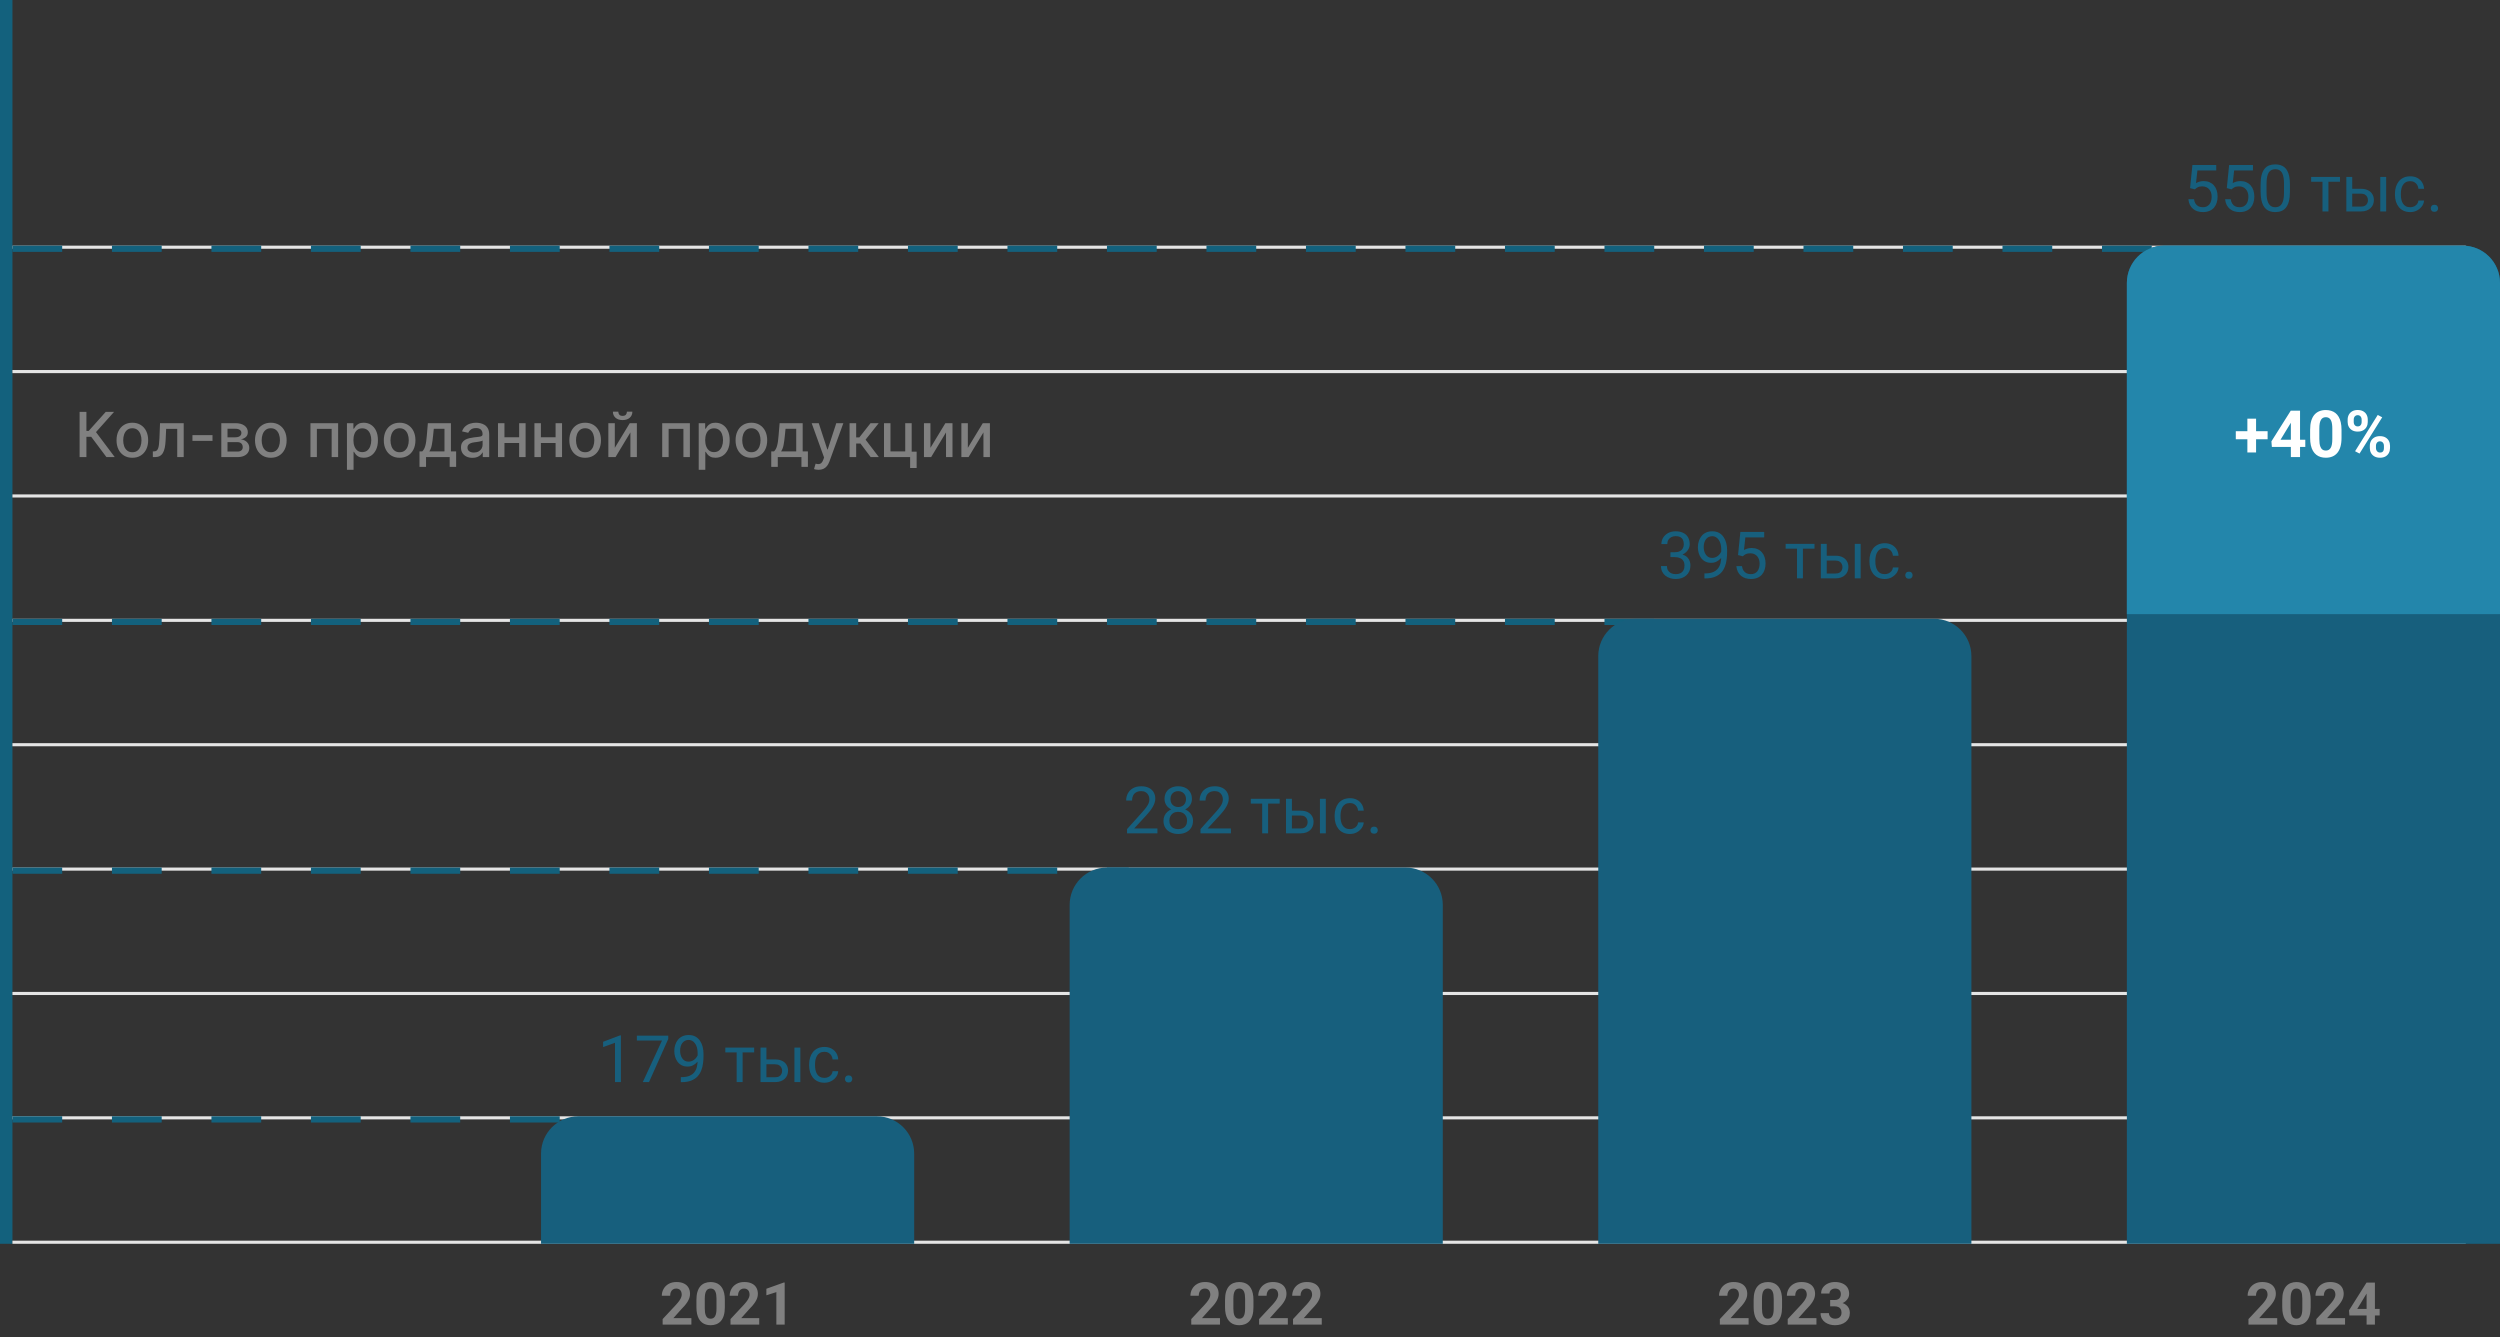 <?xml version="1.0" encoding="UTF-8"?> <svg xmlns="http://www.w3.org/2000/svg" width="804" height="430" viewBox="0 0 804 430" fill="none"><rect x="0" y="0" width="804" height="430" fill="#333333" stroke="none"/><path d="M2 400V0" stroke="#13617D" stroke-width="4"></path><path d="M4 399.5H793" stroke="#E5E5E5"></path><path d="M4 359.5H793" stroke="#E5E5E5"></path><path d="M4 319.5H793" stroke="#E5E5E5"></path><path d="M4 279.5H793" stroke="#E5E5E5"></path><path d="M4 239.5H793" stroke="#E5E5E5"></path><path d="M4 199.5H793" stroke="#E5E5E5"></path><path d="M4 159.5H793" stroke="#E5E5E5"></path><path d="M4 119.5H793" stroke="#E5E5E5"></path><path d="M4 79.5H793" stroke="#E5E5E5"></path><path d="M4 200H534" stroke="#13617D" stroke-width="2" stroke-dasharray="16 16"></path><path d="M4 80H703" stroke="#13617D" stroke-width="2" stroke-dasharray="16 16"></path><path d="M4 280H363" stroke="#13617D" stroke-width="2" stroke-dasharray="16 16"></path><path d="M4 360H194" stroke="#13617D" stroke-width="2" stroke-dasharray="16 16"></path><path d="M514 211C514 204.373 519.373 199 526 199H622C628.627 199 634 204.373 634 211V400H514V211Z" fill="#175F7D"></path><path d="M684 91C684 84.373 689.373 79 696 79H792C798.627 79 804 84.373 804 91V400H684V91Z" fill="#175F7D"></path><path d="M344 291C344 284.373 349.373 279 356 279H452C458.627 279 464 284.373 464 291V400H344V291Z" fill="#175F7D"></path><path d="M174 371C174 364.373 179.373 359 186 359H282C288.627 359 294 364.373 294 371V400H174V371Z" fill="#175F7D"></path><path d="M684 91C684 84.373 689.373 79 696 79H792C798.627 79 804 84.373 804 91V197.5H684V91Z" fill="#2386AB"></path><path d="M34.227 147L29.341 140.48H27.793V147H25.598V132.455H27.793V138.598H28.51L34.007 132.455H36.685L30.868 138.967L36.905 147H34.227ZM42.562 147.22C41.539 147.22 40.647 146.986 39.884 146.517C39.122 146.048 38.53 145.393 38.109 144.55C37.687 143.707 37.477 142.722 37.477 141.595C37.477 140.464 37.687 139.474 38.109 138.626C38.53 137.779 39.122 137.121 39.884 136.652C40.647 136.183 41.539 135.949 42.562 135.949C43.585 135.949 44.477 136.183 45.239 136.652C46.002 137.121 46.594 137.779 47.015 138.626C47.436 139.474 47.647 140.464 47.647 141.595C47.647 142.722 47.436 143.707 47.015 144.55C46.594 145.393 46.002 146.048 45.239 146.517C44.477 146.986 43.585 147.22 42.562 147.22ZM42.569 145.438C43.232 145.438 43.781 145.262 44.217 144.912C44.652 144.562 44.974 144.095 45.183 143.513C45.396 142.93 45.502 142.289 45.502 141.588C45.502 140.892 45.396 140.253 45.183 139.67C44.974 139.083 44.652 138.612 44.217 138.257C43.781 137.902 43.232 137.724 42.569 137.724C41.901 137.724 41.347 137.902 40.907 138.257C40.471 138.612 40.147 139.083 39.934 139.67C39.726 140.253 39.621 140.892 39.621 141.588C39.621 142.289 39.726 142.93 39.934 143.513C40.147 144.095 40.471 144.562 40.907 144.912C41.347 145.262 41.901 145.438 42.569 145.438ZM49.158 147L49.151 145.161H49.542C49.845 145.161 50.098 145.097 50.302 144.969C50.51 144.836 50.68 144.614 50.813 144.301C50.946 143.989 51.047 143.558 51.118 143.009C51.189 142.455 51.242 141.759 51.275 140.92L51.466 136.091H59.08V147H56.999V137.923H53.434L53.263 141.631C53.221 142.53 53.128 143.316 52.986 143.989C52.849 144.661 52.648 145.222 52.383 145.672C52.117 146.117 51.776 146.451 51.36 146.673C50.943 146.891 50.437 147 49.84 147H49.158ZM68.34 139.933V141.773H61.891V139.933H68.34ZM71.17 147V136.091H75.694C76.925 136.091 77.9 136.354 78.62 136.879C79.34 137.4 79.7 138.108 79.7 139.003C79.7 139.642 79.496 140.149 79.089 140.523C78.682 140.897 78.142 141.148 77.47 141.276C77.957 141.332 78.405 141.479 78.812 141.716C79.219 141.948 79.546 142.26 79.792 142.653C80.043 143.046 80.168 143.515 80.168 144.06C80.168 144.637 80.019 145.149 79.721 145.594C79.423 146.034 78.989 146.38 78.421 146.631C77.858 146.877 77.178 147 76.383 147H71.17ZM73.166 145.224H76.383C76.909 145.224 77.32 145.099 77.619 144.848C77.917 144.597 78.066 144.256 78.066 143.825C78.066 143.319 77.917 142.921 77.619 142.632C77.32 142.339 76.909 142.192 76.383 142.192H73.166V145.224ZM73.166 140.636H75.715C76.113 140.636 76.454 140.58 76.738 140.466C77.027 140.352 77.247 140.191 77.398 139.983C77.555 139.77 77.633 139.519 77.633 139.23C77.633 138.809 77.46 138.48 77.114 138.243C76.769 138.006 76.295 137.888 75.694 137.888H73.166V140.636ZM87.093 147.22C86.07 147.22 85.178 146.986 84.416 146.517C83.653 146.048 83.061 145.393 82.64 144.55C82.219 143.707 82.008 142.722 82.008 141.595C82.008 140.464 82.219 139.474 82.64 138.626C83.061 137.779 83.653 137.121 84.416 136.652C85.178 136.183 86.07 135.949 87.093 135.949C88.116 135.949 89.008 136.183 89.771 136.652C90.533 137.121 91.125 137.779 91.546 138.626C91.968 139.474 92.178 140.464 92.178 141.595C92.178 142.722 91.968 143.707 91.546 144.55C91.125 145.393 90.533 146.048 89.771 146.517C89.008 146.986 88.116 147.22 87.093 147.22ZM87.1 145.438C87.763 145.438 88.312 145.262 88.748 144.912C89.184 144.562 89.505 144.095 89.714 143.513C89.927 142.93 90.034 142.289 90.034 141.588C90.034 140.892 89.927 140.253 89.714 139.67C89.505 139.083 89.184 138.612 88.748 138.257C88.312 137.902 87.763 137.724 87.1 137.724C86.433 137.724 85.879 137.902 85.438 138.257C85.003 138.612 84.678 139.083 84.465 139.67C84.257 140.253 84.153 140.892 84.153 141.588C84.153 142.289 84.257 142.93 84.465 143.513C84.678 144.095 85.003 144.562 85.438 144.912C85.879 145.262 86.433 145.438 87.1 145.438ZM99.842 147V136.091H108.741V147H106.66V137.923H101.908V147H99.842ZM111.58 151.091V136.091H113.654V137.859H113.831C113.954 137.632 114.132 137.369 114.364 137.071C114.596 136.773 114.918 136.512 115.33 136.29C115.742 136.062 116.286 135.949 116.963 135.949C117.844 135.949 118.63 136.171 119.321 136.616C120.013 137.062 120.555 137.703 120.948 138.541C121.346 139.379 121.544 140.388 121.544 141.567C121.544 142.746 121.348 143.757 120.955 144.599C120.562 145.437 120.022 146.084 119.336 146.538C118.649 146.988 117.865 147.213 116.985 147.213C116.322 147.213 115.78 147.102 115.358 146.879C114.942 146.657 114.615 146.396 114.378 146.098C114.141 145.8 113.959 145.535 113.831 145.303H113.703V151.091H111.58ZM113.661 141.545C113.661 142.312 113.772 142.985 113.995 143.562C114.217 144.14 114.539 144.592 114.961 144.919C115.382 145.241 115.898 145.402 116.509 145.402C117.143 145.402 117.674 145.234 118.1 144.898C118.526 144.557 118.848 144.095 119.066 143.513C119.288 142.93 119.4 142.275 119.4 141.545C119.4 140.826 119.291 140.179 119.073 139.607C118.86 139.034 118.538 138.581 118.107 138.25C117.681 137.919 117.148 137.753 116.509 137.753C115.893 137.753 115.373 137.911 114.946 138.229C114.525 138.546 114.205 138.989 113.988 139.557C113.77 140.125 113.661 140.788 113.661 141.545ZM128.519 147.22C127.496 147.22 126.604 146.986 125.841 146.517C125.079 146.048 124.487 145.393 124.066 144.55C123.644 143.707 123.434 142.722 123.434 141.595C123.434 140.464 123.644 139.474 124.066 138.626C124.487 137.779 125.079 137.121 125.841 136.652C126.604 136.183 127.496 135.949 128.519 135.949C129.542 135.949 130.434 136.183 131.196 136.652C131.959 137.121 132.551 137.779 132.972 138.626C133.393 139.474 133.604 140.464 133.604 141.595C133.604 142.722 133.393 143.707 132.972 144.55C132.551 145.393 131.959 146.048 131.196 146.517C130.434 146.986 129.542 147.22 128.519 147.22ZM128.526 145.438C129.189 145.438 129.738 145.262 130.174 144.912C130.609 144.562 130.931 144.095 131.14 143.513C131.353 142.93 131.459 142.289 131.459 141.588C131.459 140.892 131.353 140.253 131.14 139.67C130.931 139.083 130.609 138.612 130.174 138.257C129.738 137.902 129.189 137.724 128.526 137.724C127.858 137.724 127.304 137.902 126.864 138.257C126.428 138.612 126.104 139.083 125.891 139.67C125.683 140.253 125.578 140.892 125.578 141.588C125.578 142.289 125.683 142.93 125.891 143.513C126.104 144.095 126.428 144.562 126.864 144.912C127.304 145.262 127.858 145.438 128.526 145.438ZM134.909 150.146V145.161H135.797C136.024 144.952 136.216 144.704 136.372 144.415C136.533 144.126 136.668 143.783 136.777 143.385C136.891 142.987 136.985 142.523 137.061 141.993C137.137 141.458 137.203 140.847 137.26 140.161L137.601 136.091H145.016V145.161H146.692V150.146H144.618V147H137.011V150.146H134.909ZM138.07 145.161H142.942V137.909H139.504L139.277 140.161C139.168 141.306 139.031 142.301 138.865 143.143C138.699 143.982 138.434 144.654 138.07 145.161ZM151.942 147.241C151.251 147.241 150.626 147.114 150.067 146.858C149.508 146.598 149.066 146.221 148.739 145.729C148.417 145.236 148.256 144.633 148.256 143.918C148.256 143.302 148.374 142.795 148.611 142.398C148.848 142 149.167 141.685 149.57 141.453C149.972 141.221 150.422 141.046 150.919 140.928C151.417 140.809 151.923 140.719 152.439 140.658C153.093 140.582 153.623 140.52 154.03 140.473C154.437 140.421 154.733 140.338 154.918 140.224C155.103 140.111 155.195 139.926 155.195 139.67V139.621C155.195 139 155.02 138.52 154.669 138.179C154.324 137.838 153.808 137.668 153.121 137.668C152.406 137.668 151.843 137.826 151.431 138.143C151.024 138.456 150.742 138.804 150.586 139.188L148.59 138.733C148.827 138.07 149.172 137.535 149.627 137.128C150.086 136.716 150.614 136.418 151.211 136.233C151.807 136.044 152.435 135.949 153.093 135.949C153.528 135.949 153.99 136.001 154.478 136.105C154.97 136.205 155.429 136.389 155.855 136.659C156.286 136.929 156.639 137.315 156.914 137.817C157.188 138.314 157.326 138.96 157.326 139.756V147H155.252V145.509H155.167C155.029 145.783 154.823 146.053 154.549 146.318C154.274 146.583 153.921 146.804 153.49 146.979C153.06 147.154 152.543 147.241 151.942 147.241ZM152.404 145.537C152.991 145.537 153.493 145.421 153.909 145.189C154.331 144.957 154.65 144.654 154.868 144.28C155.091 143.901 155.202 143.496 155.202 143.065V141.659C155.126 141.735 154.98 141.806 154.762 141.872C154.549 141.934 154.305 141.988 154.03 142.036C153.756 142.078 153.488 142.118 153.228 142.156C152.967 142.189 152.749 142.218 152.574 142.241C152.162 142.294 151.786 142.381 151.445 142.504C151.109 142.627 150.839 142.805 150.635 143.037C150.436 143.264 150.337 143.567 150.337 143.946C150.337 144.472 150.531 144.869 150.919 145.139C151.308 145.404 151.802 145.537 152.404 145.537ZM167.548 140.629V142.469H161.638V140.629H167.548ZM162.235 136.091V147H160.154V136.091H162.235ZM169.032 136.091V147H166.958V136.091H169.032ZM179.266 140.629V142.469H173.357V140.629H179.266ZM173.954 136.091V147H171.873V136.091H173.954ZM180.751 136.091V147H178.677V136.091H180.751ZM188.187 147.22C187.164 147.22 186.272 146.986 185.509 146.517C184.747 146.048 184.155 145.393 183.734 144.55C183.312 143.707 183.102 142.722 183.102 141.595C183.102 140.464 183.312 139.474 183.734 138.626C184.155 137.779 184.747 137.121 185.509 136.652C186.272 136.183 187.164 135.949 188.187 135.949C189.21 135.949 190.102 136.183 190.864 136.652C191.627 137.121 192.219 137.779 192.64 138.626C193.061 139.474 193.272 140.464 193.272 141.595C193.272 142.722 193.061 143.707 192.64 144.55C192.219 145.393 191.627 146.048 190.864 146.517C190.102 146.986 189.21 147.22 188.187 147.22ZM188.194 145.438C188.857 145.438 189.406 145.262 189.842 144.912C190.277 144.562 190.599 144.095 190.808 143.513C191.021 142.93 191.127 142.289 191.127 141.588C191.127 140.892 191.021 140.253 190.808 139.67C190.599 139.083 190.277 138.612 189.842 138.257C189.406 137.902 188.857 137.724 188.194 137.724C187.526 137.724 186.972 137.902 186.532 138.257C186.096 138.612 185.772 139.083 185.559 139.67C185.351 140.253 185.246 140.892 185.246 141.588C185.246 142.289 185.351 142.93 185.559 143.513C185.772 144.095 186.096 144.562 186.532 144.912C186.972 145.262 187.526 145.438 188.194 145.438ZM197.723 144.024L202.532 136.091H204.819V147H202.738V139.06L197.951 147H195.642V136.091H197.723V144.024ZM201.623 132.398H203.37C203.37 133.198 203.086 133.849 202.517 134.351C201.954 134.848 201.192 135.097 200.23 135.097C199.274 135.097 198.514 134.848 197.951 134.351C197.387 133.849 197.105 133.198 197.105 132.398H198.846C198.846 132.753 198.95 133.068 199.158 133.342C199.366 133.612 199.724 133.747 200.23 133.747C200.728 133.747 201.083 133.612 201.296 133.342C201.514 133.072 201.623 132.758 201.623 132.398ZM212.967 147V136.091H221.866V147H219.785V137.923H215.033V147H212.967ZM224.705 151.091V136.091H226.779V137.859H226.956C227.079 137.632 227.257 137.369 227.489 137.071C227.721 136.773 228.043 136.512 228.455 136.29C228.867 136.062 229.411 135.949 230.088 135.949C230.969 135.949 231.755 136.171 232.446 136.616C233.138 137.062 233.68 137.703 234.073 138.541C234.471 139.379 234.669 140.388 234.669 141.567C234.669 142.746 234.473 143.757 234.08 144.599C233.687 145.437 233.147 146.084 232.461 146.538C231.774 146.988 230.99 147.213 230.11 147.213C229.447 147.213 228.905 147.102 228.483 146.879C228.067 146.657 227.74 146.396 227.503 146.098C227.266 145.8 227.084 145.535 226.956 145.303H226.828V151.091H224.705ZM226.786 141.545C226.786 142.312 226.897 142.985 227.12 143.562C227.342 144.14 227.664 144.592 228.086 144.919C228.507 145.241 229.023 145.402 229.634 145.402C230.268 145.402 230.799 145.234 231.225 144.898C231.651 144.557 231.973 144.095 232.191 143.513C232.413 142.93 232.525 142.275 232.525 141.545C232.525 140.826 232.416 140.179 232.198 139.607C231.985 139.034 231.663 138.581 231.232 138.25C230.806 137.919 230.273 137.753 229.634 137.753C229.018 137.753 228.498 137.911 228.071 138.229C227.65 138.546 227.33 138.989 227.113 139.557C226.895 140.125 226.786 140.788 226.786 141.545ZM241.644 147.22C240.621 147.22 239.729 146.986 238.966 146.517C238.204 146.048 237.612 145.393 237.191 144.55C236.769 143.707 236.559 142.722 236.559 141.595C236.559 140.464 236.769 139.474 237.191 138.626C237.612 137.779 238.204 137.121 238.966 136.652C239.729 136.183 240.621 135.949 241.644 135.949C242.667 135.949 243.559 136.183 244.321 136.652C245.084 137.121 245.676 137.779 246.097 138.626C246.518 139.474 246.729 140.464 246.729 141.595C246.729 142.722 246.518 143.707 246.097 144.55C245.676 145.393 245.084 146.048 244.321 146.517C243.559 146.986 242.667 147.22 241.644 147.22ZM241.651 145.438C242.314 145.438 242.863 145.262 243.299 144.912C243.734 144.562 244.056 144.095 244.265 143.513C244.478 142.93 244.584 142.289 244.584 141.588C244.584 140.892 244.478 140.253 244.265 139.67C244.056 139.083 243.734 138.612 243.299 138.257C242.863 137.902 242.314 137.724 241.651 137.724C240.983 137.724 240.429 137.902 239.989 138.257C239.553 138.612 239.229 139.083 239.016 139.67C238.808 140.253 238.703 140.892 238.703 141.588C238.703 142.289 238.808 142.93 239.016 143.513C239.229 144.095 239.553 144.562 239.989 144.912C240.429 145.262 240.983 145.438 241.651 145.438ZM248.034 150.146V145.161H248.922C249.149 144.952 249.341 144.704 249.497 144.415C249.658 144.126 249.793 143.783 249.902 143.385C250.016 142.987 250.11 142.523 250.186 141.993C250.262 141.458 250.328 140.847 250.385 140.161L250.726 136.091H258.141V145.161H259.817V150.146H257.743V147H250.136V150.146H248.034ZM251.195 145.161H256.067V137.909H252.629L252.402 140.161C252.293 141.306 252.156 142.301 251.99 143.143C251.824 143.982 251.559 144.654 251.195 145.161ZM263.235 151.091C262.917 151.091 262.629 151.065 262.368 151.013C262.108 150.965 261.914 150.913 261.786 150.857L262.297 149.116C262.685 149.221 263.031 149.266 263.334 149.251C263.637 149.237 263.905 149.124 264.137 148.911C264.373 148.697 264.582 148.349 264.762 147.866L265.025 147.142L261.033 136.091H263.306L266.069 144.557H266.182L268.945 136.091H271.225L266.729 148.456C266.521 149.024 266.256 149.505 265.934 149.898C265.612 150.295 265.228 150.594 264.783 150.793C264.338 150.991 263.822 151.091 263.235 151.091ZM273.221 147V136.091H275.344V140.665H276.367L279.968 136.091H282.596L278.37 141.396L282.645 147H280.01L276.722 142.639H275.344V147H273.221ZM293.194 136.091V145.26H294.792V150.516H292.697V147H284.295V136.091H286.376V145.168H291.12V136.091H293.194ZM299.227 144.024L304.036 136.091H306.322V147H304.241V139.06L299.455 147H297.146V136.091H299.227V144.024ZM311.259 144.024L316.067 136.091H318.354V147H316.273V139.06L311.486 147H309.178V136.091H311.259V144.024Z" fill="#808080"></path><path d="M222.348 423.913V426H213.107V424.219L217.477 419.534C217.916 419.045 218.263 418.615 218.516 418.244C218.77 417.867 218.952 417.53 219.063 417.233C219.181 416.93 219.24 416.642 219.24 416.37C219.24 415.962 219.172 415.612 219.036 415.322C218.9 415.025 218.699 414.796 218.433 414.635C218.173 414.474 217.851 414.394 217.468 414.394C217.06 414.394 216.707 414.493 216.41 414.691C216.119 414.889 215.897 415.164 215.742 415.517C215.594 415.869 215.52 416.268 215.52 416.713H212.838C212.838 415.909 213.03 415.173 213.414 414.505C213.797 413.831 214.338 413.296 215.037 412.9C215.736 412.498 216.565 412.297 217.523 412.297C218.47 412.297 219.268 412.452 219.917 412.761C220.573 413.064 221.067 413.503 221.401 414.079C221.742 414.648 221.912 415.328 221.912 416.12C221.912 416.565 221.84 417.001 221.698 417.428C221.556 417.848 221.352 418.269 221.086 418.689C220.826 419.104 220.511 419.524 220.14 419.951C219.769 420.378 219.357 420.82 218.906 421.278L216.559 423.913H222.348ZM233.109 418.059V420.396C233.109 421.411 233.001 422.286 232.785 423.022C232.568 423.752 232.256 424.352 231.848 424.822C231.446 425.286 230.966 425.629 230.41 425.852C229.853 426.074 229.235 426.186 228.554 426.186C228.01 426.186 227.503 426.118 227.033 425.981C226.563 425.839 226.139 425.62 225.762 425.323C225.391 425.026 225.069 424.652 224.797 424.2C224.531 423.743 224.327 423.198 224.185 422.567C224.042 421.937 223.971 421.213 223.971 420.396V418.059C223.971 417.044 224.079 416.175 224.296 415.452C224.519 414.722 224.831 414.125 225.233 413.661C225.641 413.197 226.124 412.857 226.68 412.641C227.237 412.418 227.855 412.307 228.536 412.307C229.08 412.307 229.584 412.378 230.048 412.52C230.518 412.656 230.942 412.869 231.319 413.16C231.696 413.451 232.018 413.825 232.284 414.283C232.55 414.734 232.754 415.275 232.896 415.906C233.038 416.531 233.109 417.248 233.109 418.059ZM230.428 420.749V417.697C230.428 417.208 230.4 416.781 230.345 416.417C230.295 416.052 230.218 415.742 230.113 415.489C230.008 415.229 229.878 415.019 229.723 414.858C229.569 414.697 229.392 414.58 229.194 414.505C228.996 414.431 228.777 414.394 228.536 414.394C228.233 414.394 227.964 414.453 227.729 414.57C227.5 414.688 227.305 414.876 227.144 415.136C226.983 415.39 226.86 415.73 226.773 416.157C226.693 416.577 226.652 417.091 226.652 417.697V420.749C226.652 421.238 226.677 421.667 226.727 422.039C226.782 422.41 226.863 422.728 226.968 422.994C227.079 423.254 227.209 423.467 227.357 423.634C227.512 423.795 227.688 423.913 227.886 423.987C228.09 424.061 228.313 424.098 228.554 424.098C228.851 424.098 229.114 424.039 229.343 423.922C229.578 423.798 229.776 423.606 229.937 423.347C230.104 423.081 230.227 422.734 230.308 422.308C230.388 421.881 230.428 421.361 230.428 420.749ZM244.168 423.913V426H234.928V424.219L239.297 419.534C239.736 419.045 240.083 418.615 240.336 418.244C240.59 417.867 240.772 417.53 240.884 417.233C241.001 416.93 241.06 416.642 241.06 416.37C241.06 415.962 240.992 415.612 240.856 415.322C240.72 415.025 240.519 414.796 240.253 414.635C239.993 414.474 239.672 414.394 239.288 414.394C238.88 414.394 238.527 414.493 238.23 414.691C237.94 414.889 237.717 415.164 237.562 415.517C237.414 415.869 237.34 416.268 237.34 416.713H234.659C234.659 415.909 234.85 415.173 235.234 414.505C235.617 413.831 236.159 413.296 236.857 412.9C237.556 412.498 238.385 412.297 239.344 412.297C240.29 412.297 241.088 412.452 241.737 412.761C242.393 413.064 242.888 413.503 243.222 414.079C243.562 414.648 243.732 415.328 243.732 416.12C243.732 416.565 243.661 417.001 243.519 417.428C243.376 417.848 243.172 418.269 242.906 418.689C242.646 419.104 242.331 419.524 241.96 419.951C241.589 420.378 241.178 420.82 240.726 421.278L238.379 423.913H244.168ZM252.351 412.464V426H249.679V415.544L246.469 416.565V414.459L252.063 412.464H252.351Z" fill="#808080"></path><path d="M199.68 332.988V348H197.783V335.357L193.958 336.751V335.039L199.383 332.988H199.68ZM214.907 333.07V334.137L208.724 348H206.725L212.897 334.629H204.817V333.07H214.907ZM218.958 346.411H219.152C220.246 346.411 221.135 346.257 221.818 345.949C222.502 345.642 223.028 345.228 223.397 344.708C223.767 344.189 224.02 343.604 224.156 342.955C224.293 342.299 224.361 341.625 224.361 340.935V338.648C224.361 337.972 224.283 337.37 224.125 336.844C223.975 336.317 223.763 335.876 223.49 335.521C223.223 335.166 222.919 334.896 222.577 334.711C222.235 334.526 221.873 334.434 221.49 334.434C221.053 334.434 220.66 334.523 220.311 334.701C219.969 334.872 219.679 335.114 219.439 335.429C219.207 335.743 219.029 336.112 218.906 336.536C218.783 336.96 218.722 337.421 218.722 337.92C218.722 338.365 218.776 338.795 218.886 339.212C218.995 339.629 219.163 340.005 219.388 340.34C219.614 340.675 219.894 340.942 220.229 341.14C220.571 341.332 220.971 341.427 221.429 341.427C221.853 341.427 222.249 341.345 222.618 341.181C222.994 341.01 223.326 340.781 223.613 340.494C223.907 340.2 224.139 339.869 224.31 339.5C224.488 339.13 224.59 338.744 224.618 338.341H225.52C225.52 338.908 225.407 339.469 225.182 340.022C224.963 340.569 224.655 341.068 224.259 341.52C223.862 341.971 223.397 342.333 222.864 342.606C222.331 342.873 221.75 343.006 221.121 343.006C220.383 343.006 219.744 342.863 219.204 342.576C218.664 342.289 218.219 341.906 217.871 341.427C217.529 340.949 217.272 340.416 217.102 339.828C216.938 339.233 216.855 338.631 216.855 338.023C216.855 337.312 216.955 336.646 217.153 336.023C217.351 335.401 217.645 334.854 218.035 334.383C218.424 333.904 218.906 333.532 219.48 333.265C220.062 332.999 220.731 332.865 221.49 332.865C222.345 332.865 223.073 333.036 223.674 333.378C224.276 333.72 224.765 334.178 225.141 334.752C225.523 335.326 225.804 335.972 225.981 336.69C226.159 337.408 226.248 338.146 226.248 338.905V339.592C226.248 340.364 226.197 341.15 226.094 341.95C225.999 342.743 225.811 343.502 225.53 344.227C225.257 344.951 224.857 345.601 224.331 346.175C223.804 346.742 223.117 347.193 222.27 347.528C221.429 347.856 220.39 348.021 219.152 348.021H218.958V346.411ZM238.819 336.905V348H236.912V336.905H238.819ZM242.542 336.905V338.443H233.262V336.905H242.542ZM245.966 340.72H249.299C250.194 340.72 250.95 340.877 251.565 341.191C252.18 341.499 252.645 341.926 252.959 342.473C253.281 343.013 253.441 343.628 253.441 344.319C253.441 344.832 253.353 345.313 253.175 345.765C252.997 346.209 252.73 346.599 252.375 346.934C252.026 347.269 251.592 347.532 251.073 347.723C250.56 347.908 249.969 348 249.299 348H244.582V336.905H246.479V346.441H249.299C249.846 346.441 250.283 346.342 250.611 346.144C250.939 345.946 251.175 345.689 251.319 345.375C251.462 345.061 251.534 344.732 251.534 344.391C251.534 344.056 251.462 343.728 251.319 343.406C251.175 343.085 250.939 342.818 250.611 342.606C250.283 342.388 249.846 342.278 249.299 342.278H245.966V340.72ZM257.389 336.905V348H255.492V336.905H257.389ZM265.151 346.646C265.603 346.646 266.02 346.554 266.402 346.37C266.785 346.185 267.1 345.932 267.346 345.611C267.592 345.283 267.732 344.91 267.766 344.493H269.571C269.537 345.149 269.314 345.761 268.904 346.329C268.501 346.889 267.971 347.344 267.315 347.692C266.659 348.034 265.938 348.205 265.151 348.205C264.317 348.205 263.589 348.058 262.967 347.764C262.352 347.47 261.839 347.067 261.429 346.554C261.026 346.042 260.722 345.454 260.517 344.791C260.318 344.121 260.219 343.413 260.219 342.668V342.237C260.219 341.492 260.318 340.788 260.517 340.125C260.722 339.455 261.026 338.864 261.429 338.351C261.839 337.838 262.352 337.435 262.967 337.141C263.589 336.847 264.317 336.7 265.151 336.7C266.02 336.7 266.778 336.878 267.428 337.233C268.077 337.582 268.586 338.061 268.956 338.669C269.332 339.271 269.537 339.954 269.571 340.72H267.766C267.732 340.262 267.602 339.848 267.376 339.479C267.158 339.11 266.857 338.816 266.474 338.597C266.098 338.372 265.657 338.259 265.151 338.259C264.57 338.259 264.082 338.375 263.685 338.607C263.295 338.833 262.984 339.141 262.752 339.53C262.526 339.913 262.362 340.34 262.26 340.812C262.164 341.277 262.116 341.752 262.116 342.237V342.668C262.116 343.153 262.164 343.632 262.26 344.104C262.355 344.575 262.516 345.002 262.742 345.385C262.974 345.768 263.285 346.076 263.675 346.308C264.071 346.534 264.563 346.646 265.151 346.646ZM271.734 346.995C271.734 346.674 271.833 346.404 272.032 346.185C272.237 345.959 272.531 345.847 272.914 345.847C273.296 345.847 273.587 345.959 273.785 346.185C273.99 346.404 274.093 346.674 274.093 346.995C274.093 347.31 273.99 347.576 273.785 347.795C273.587 348.014 273.296 348.123 272.914 348.123C272.531 348.123 272.237 348.014 272.032 347.795C271.833 347.576 271.734 347.31 271.734 346.995Z" fill="#175F7D"></path><path d="M372.228 266.441V268H362.456V266.636L367.347 261.191C367.949 260.521 368.414 259.954 368.742 259.489C369.077 259.018 369.309 258.597 369.439 258.228C369.576 257.852 369.644 257.469 369.644 257.08C369.644 256.587 369.542 256.143 369.336 255.747C369.138 255.343 368.844 255.022 368.455 254.783C368.065 254.543 367.593 254.424 367.04 254.424C366.376 254.424 365.823 254.554 365.378 254.813C364.941 255.066 364.613 255.422 364.394 255.88C364.175 256.338 364.066 256.864 364.066 257.459H362.169C362.169 256.618 362.354 255.849 362.723 255.152C363.092 254.455 363.639 253.901 364.363 253.491C365.088 253.074 365.98 252.865 367.04 252.865C367.983 252.865 368.79 253.033 369.459 253.368C370.129 253.696 370.642 254.161 370.998 254.762C371.36 255.357 371.541 256.054 371.541 256.854C371.541 257.292 371.466 257.736 371.315 258.187C371.172 258.631 370.97 259.076 370.71 259.52C370.458 259.964 370.16 260.402 369.818 260.833C369.483 261.263 369.125 261.687 368.742 262.104L364.743 266.441H372.228ZM383.671 263.96C383.671 264.869 383.459 265.642 383.036 266.277C382.619 266.906 382.051 267.385 381.333 267.713C380.623 268.041 379.819 268.205 378.924 268.205C378.028 268.205 377.222 268.041 376.504 267.713C375.786 267.385 375.219 266.906 374.802 266.277C374.385 265.642 374.176 264.869 374.176 263.96C374.176 263.365 374.289 262.822 374.515 262.33C374.747 261.831 375.072 261.396 375.489 261.027C375.913 260.658 376.412 260.375 376.986 260.176C377.567 259.971 378.206 259.869 378.903 259.869C379.819 259.869 380.636 260.046 381.354 260.402C382.072 260.75 382.636 261.232 383.046 261.848C383.463 262.463 383.671 263.167 383.671 263.96ZM381.764 263.919C381.764 263.365 381.645 262.876 381.405 262.453C381.166 262.022 380.831 261.687 380.4 261.448C379.97 261.208 379.471 261.089 378.903 261.089C378.322 261.089 377.82 261.208 377.396 261.448C376.979 261.687 376.654 262.022 376.422 262.453C376.189 262.876 376.073 263.365 376.073 263.919C376.073 264.493 376.186 264.985 376.412 265.396C376.644 265.799 376.972 266.11 377.396 266.329C377.827 266.541 378.336 266.646 378.924 266.646C379.512 266.646 380.018 266.541 380.441 266.329C380.865 266.11 381.19 265.799 381.416 265.396C381.648 264.985 381.764 264.493 381.764 263.919ZM383.323 256.957C383.323 257.681 383.131 258.334 382.749 258.915C382.366 259.496 381.843 259.954 381.18 260.289C380.517 260.624 379.765 260.792 378.924 260.792C378.069 260.792 377.307 260.624 376.637 260.289C375.974 259.954 375.455 259.496 375.079 258.915C374.703 258.334 374.515 257.681 374.515 256.957C374.515 256.088 374.703 255.35 375.079 254.742C375.461 254.133 375.984 253.668 376.647 253.347C377.311 253.026 378.066 252.865 378.914 252.865C379.768 252.865 380.527 253.026 381.19 253.347C381.853 253.668 382.373 254.133 382.749 254.742C383.131 255.35 383.323 256.088 383.323 256.957ZM381.426 256.987C381.426 256.488 381.32 256.047 381.108 255.665C380.896 255.282 380.602 254.981 380.226 254.762C379.85 254.537 379.413 254.424 378.914 254.424C378.415 254.424 377.977 254.53 377.601 254.742C377.232 254.947 376.941 255.241 376.729 255.624C376.524 256.006 376.422 256.461 376.422 256.987C376.422 257.5 376.524 257.948 376.729 258.331C376.941 258.713 377.235 259.011 377.611 259.223C377.987 259.435 378.425 259.541 378.924 259.541C379.423 259.541 379.857 259.435 380.226 259.223C380.602 259.011 380.896 258.713 381.108 258.331C381.32 257.948 381.426 257.5 381.426 256.987ZM395.853 266.441V268H386.081V266.636L390.972 261.191C391.574 260.521 392.039 259.954 392.367 259.489C392.702 259.018 392.934 258.597 393.064 258.228C393.201 257.852 393.269 257.469 393.269 257.08C393.269 256.587 393.167 256.143 392.961 255.747C392.763 255.343 392.469 255.022 392.08 254.783C391.69 254.543 391.218 254.424 390.665 254.424C390.001 254.424 389.448 254.554 389.003 254.813C388.566 255.066 388.238 255.422 388.019 255.88C387.8 256.338 387.691 256.864 387.691 257.459H385.794C385.794 256.618 385.979 255.849 386.348 255.152C386.717 254.455 387.264 253.901 387.988 253.491C388.713 253.074 389.605 252.865 390.665 252.865C391.608 252.865 392.415 253.033 393.084 253.368C393.754 253.696 394.267 254.161 394.623 254.762C394.985 255.357 395.166 256.054 395.166 256.854C395.166 257.292 395.091 257.736 394.94 258.187C394.797 258.631 394.595 259.076 394.335 259.52C394.083 259.964 393.785 260.402 393.443 260.833C393.108 261.263 392.75 261.687 392.367 262.104L388.368 266.441H395.853ZM407.819 256.905V268H405.912V256.905H407.819ZM411.542 256.905V258.443H402.262V256.905H411.542ZM414.966 260.72H418.299C419.194 260.72 419.95 260.877 420.565 261.191C421.18 261.499 421.645 261.926 421.959 262.473C422.281 263.013 422.441 263.628 422.441 264.319C422.441 264.832 422.353 265.313 422.175 265.765C421.997 266.209 421.73 266.599 421.375 266.934C421.026 267.269 420.592 267.532 420.073 267.723C419.56 267.908 418.969 268 418.299 268H413.582V256.905H415.479V266.441H418.299C418.846 266.441 419.283 266.342 419.611 266.144C419.939 265.946 420.175 265.689 420.319 265.375C420.462 265.061 420.534 264.732 420.534 264.391C420.534 264.056 420.462 263.728 420.319 263.406C420.175 263.085 419.939 262.818 419.611 262.606C419.283 262.388 418.846 262.278 418.299 262.278H414.966V260.72ZM426.389 256.905V268H424.492V256.905H426.389ZM434.151 266.646C434.603 266.646 435.02 266.554 435.402 266.37C435.785 266.185 436.1 265.932 436.346 265.611C436.592 265.283 436.732 264.91 436.766 264.493H438.571C438.537 265.149 438.314 265.761 437.904 266.329C437.501 266.889 436.971 267.344 436.315 267.692C435.659 268.034 434.938 268.205 434.151 268.205C433.317 268.205 432.589 268.058 431.967 267.764C431.352 267.47 430.839 267.067 430.429 266.554C430.026 266.042 429.722 265.454 429.517 264.791C429.318 264.121 429.219 263.413 429.219 262.668V262.237C429.219 261.492 429.318 260.788 429.517 260.125C429.722 259.455 430.026 258.864 430.429 258.351C430.839 257.838 431.352 257.435 431.967 257.141C432.589 256.847 433.317 256.7 434.151 256.7C435.02 256.7 435.778 256.878 436.428 257.233C437.077 257.582 437.586 258.061 437.956 258.669C438.332 259.271 438.537 259.954 438.571 260.72H436.766C436.732 260.262 436.602 259.848 436.376 259.479C436.158 259.11 435.857 258.816 435.474 258.597C435.098 258.372 434.657 258.259 434.151 258.259C433.57 258.259 433.082 258.375 432.685 258.607C432.295 258.833 431.984 259.141 431.752 259.53C431.526 259.913 431.362 260.34 431.26 260.812C431.164 261.277 431.116 261.752 431.116 262.237V262.668C431.116 263.153 431.164 263.632 431.26 264.104C431.355 264.575 431.516 265.002 431.742 265.385C431.974 265.768 432.285 266.076 432.675 266.308C433.071 266.534 433.563 266.646 434.151 266.646ZM440.734 266.995C440.734 266.674 440.833 266.404 441.032 266.185C441.237 265.959 441.531 265.847 441.914 265.847C442.296 265.847 442.587 265.959 442.785 266.185C442.99 266.404 443.093 266.674 443.093 266.995C443.093 267.31 442.99 267.576 442.785 267.795C442.587 268.014 442.296 268.123 441.914 268.123C441.531 268.123 441.237 268.014 441.032 267.795C440.833 267.576 440.734 267.31 440.734 266.995Z" fill="#175F7D"></path><path d="M537.214 177.602H538.568C539.231 177.602 539.778 177.493 540.208 177.274C540.646 177.048 540.971 176.744 541.183 176.361C541.401 175.972 541.511 175.534 541.511 175.049C541.511 174.475 541.415 173.993 541.224 173.603C541.032 173.213 540.745 172.919 540.362 172.721C539.979 172.523 539.494 172.424 538.906 172.424C538.373 172.424 537.901 172.53 537.491 172.742C537.088 172.947 536.77 173.241 536.538 173.624C536.312 174.006 536.199 174.458 536.199 174.977H534.302C534.302 174.218 534.494 173.528 534.876 172.906C535.259 172.284 535.796 171.788 536.486 171.419C537.184 171.05 537.99 170.865 538.906 170.865C539.809 170.865 540.598 171.026 541.275 171.347C541.952 171.662 542.478 172.133 542.854 172.762C543.23 173.384 543.418 174.16 543.418 175.09C543.418 175.466 543.329 175.869 543.151 176.3C542.98 176.724 542.71 177.12 542.341 177.489C541.979 177.858 541.507 178.163 540.926 178.402C540.345 178.634 539.648 178.75 538.834 178.75H537.214V177.602ZM537.214 179.161V178.022H538.834C539.785 178.022 540.571 178.135 541.193 178.361C541.815 178.586 542.304 178.887 542.659 179.263C543.021 179.639 543.274 180.053 543.418 180.504C543.568 180.948 543.644 181.393 543.644 181.837C543.644 182.534 543.524 183.153 543.285 183.693C543.052 184.233 542.721 184.691 542.29 185.067C541.866 185.443 541.367 185.727 540.793 185.918C540.219 186.109 539.593 186.205 538.917 186.205C538.267 186.205 537.655 186.113 537.081 185.928C536.514 185.744 536.011 185.477 535.574 185.128C535.136 184.773 534.794 184.339 534.548 183.826C534.302 183.307 534.179 182.715 534.179 182.052H536.076C536.076 182.572 536.189 183.026 536.415 183.416C536.647 183.806 536.975 184.11 537.399 184.329C537.83 184.541 538.335 184.646 538.917 184.646C539.498 184.646 539.997 184.547 540.414 184.349C540.837 184.144 541.162 183.836 541.388 183.426C541.62 183.016 541.736 182.5 541.736 181.878C541.736 181.256 541.606 180.747 541.347 180.35C541.087 179.947 540.718 179.649 540.239 179.458C539.768 179.26 539.21 179.161 538.568 179.161H537.214ZM548.145 184.411H548.34C549.434 184.411 550.322 184.257 551.006 183.949C551.689 183.642 552.216 183.228 552.585 182.708C552.954 182.189 553.207 181.604 553.344 180.955C553.48 180.299 553.549 179.625 553.549 178.935V176.648C553.549 175.972 553.47 175.37 553.313 174.844C553.163 174.317 552.951 173.876 552.677 173.521C552.411 173.166 552.106 172.896 551.765 172.711C551.423 172.526 551.061 172.434 550.678 172.434C550.24 172.434 549.847 172.523 549.499 172.701C549.157 172.872 548.866 173.114 548.627 173.429C548.395 173.743 548.217 174.112 548.094 174.536C547.971 174.96 547.909 175.421 547.909 175.92C547.909 176.365 547.964 176.795 548.073 177.212C548.183 177.629 548.35 178.005 548.576 178.34C548.801 178.675 549.082 178.942 549.417 179.14C549.758 179.332 550.158 179.427 550.616 179.427C551.04 179.427 551.437 179.345 551.806 179.181C552.182 179.01 552.513 178.781 552.8 178.494C553.094 178.2 553.327 177.869 553.498 177.5C553.675 177.13 553.778 176.744 553.805 176.341H554.708C554.708 176.908 554.595 177.469 554.369 178.022C554.15 178.569 553.843 179.068 553.446 179.52C553.05 179.971 552.585 180.333 552.052 180.606C551.519 180.873 550.938 181.006 550.309 181.006C549.57 181.006 548.931 180.863 548.391 180.576C547.851 180.289 547.407 179.906 547.058 179.427C546.716 178.949 546.46 178.416 546.289 177.828C546.125 177.233 546.043 176.631 546.043 176.023C546.043 175.312 546.142 174.646 546.34 174.023C546.539 173.401 546.833 172.854 547.222 172.383C547.612 171.904 548.094 171.532 548.668 171.265C549.249 170.999 549.919 170.865 550.678 170.865C551.532 170.865 552.26 171.036 552.862 171.378C553.463 171.72 553.952 172.178 554.328 172.752C554.711 173.326 554.991 173.972 555.169 174.69C555.347 175.408 555.436 176.146 555.436 176.905V177.592C555.436 178.364 555.384 179.15 555.282 179.95C555.186 180.743 554.998 181.502 554.718 182.227C554.444 182.951 554.044 183.601 553.518 184.175C552.992 184.742 552.305 185.193 551.457 185.528C550.616 185.856 549.577 186.021 548.34 186.021H548.145V184.411ZM560.47 178.894L558.953 178.504L559.701 171.07H567.361V172.824H561.311L560.86 176.884C561.133 176.727 561.479 176.58 561.896 176.443C562.319 176.307 562.805 176.238 563.352 176.238C564.042 176.238 564.661 176.358 565.208 176.597C565.754 176.83 566.219 177.165 566.602 177.602C566.992 178.04 567.289 178.566 567.494 179.181C567.699 179.796 567.802 180.483 567.802 181.242C567.802 181.96 567.703 182.62 567.504 183.221C567.313 183.823 567.022 184.349 566.633 184.8C566.243 185.245 565.751 185.59 565.156 185.836C564.568 186.082 563.875 186.205 563.075 186.205C562.473 186.205 561.902 186.123 561.362 185.959C560.829 185.788 560.351 185.532 559.927 185.19C559.51 184.841 559.168 184.411 558.901 183.898C558.642 183.378 558.478 182.77 558.409 182.073H560.214C560.296 182.633 560.46 183.105 560.706 183.488C560.952 183.871 561.273 184.161 561.67 184.359C562.073 184.551 562.542 184.646 563.075 184.646C563.526 184.646 563.926 184.568 564.274 184.411C564.623 184.253 564.917 184.028 565.156 183.734C565.396 183.44 565.577 183.084 565.7 182.667C565.83 182.25 565.895 181.782 565.895 181.263C565.895 180.791 565.83 180.354 565.7 179.95C565.57 179.547 565.375 179.195 565.115 178.894C564.862 178.593 564.551 178.361 564.182 178.197C563.813 178.026 563.389 177.94 562.911 177.94C562.275 177.94 561.793 178.026 561.465 178.197C561.144 178.368 560.812 178.6 560.47 178.894ZM579.819 174.905V186H577.912V174.905H579.819ZM583.542 174.905V176.443H574.262V174.905H583.542ZM586.966 178.72H590.299C591.194 178.72 591.95 178.877 592.565 179.191C593.18 179.499 593.645 179.926 593.959 180.473C594.281 181.013 594.441 181.628 594.441 182.319C594.441 182.832 594.353 183.313 594.175 183.765C593.997 184.209 593.73 184.599 593.375 184.934C593.026 185.269 592.592 185.532 592.073 185.723C591.56 185.908 590.969 186 590.299 186H585.582V174.905H587.479V184.441H590.299C590.846 184.441 591.283 184.342 591.611 184.144C591.939 183.946 592.175 183.689 592.319 183.375C592.462 183.061 592.534 182.732 592.534 182.391C592.534 182.056 592.462 181.728 592.319 181.406C592.175 181.085 591.939 180.818 591.611 180.606C591.283 180.388 590.846 180.278 590.299 180.278H586.966V178.72ZM598.389 174.905V186H596.492V174.905H598.389ZM606.151 184.646C606.603 184.646 607.02 184.554 607.402 184.37C607.785 184.185 608.1 183.932 608.346 183.611C608.592 183.283 608.732 182.91 608.766 182.493H610.571C610.537 183.149 610.314 183.761 609.904 184.329C609.501 184.889 608.971 185.344 608.315 185.692C607.659 186.034 606.938 186.205 606.151 186.205C605.317 186.205 604.589 186.058 603.967 185.764C603.352 185.47 602.839 185.067 602.429 184.554C602.026 184.042 601.722 183.454 601.517 182.791C601.318 182.121 601.219 181.413 601.219 180.668V180.237C601.219 179.492 601.318 178.788 601.517 178.125C601.722 177.455 602.026 176.864 602.429 176.351C602.839 175.838 603.352 175.435 603.967 175.141C604.589 174.847 605.317 174.7 606.151 174.7C607.02 174.7 607.778 174.878 608.428 175.233C609.077 175.582 609.586 176.061 609.956 176.669C610.332 177.271 610.537 177.954 610.571 178.72H608.766C608.732 178.262 608.602 177.848 608.376 177.479C608.158 177.11 607.857 176.816 607.474 176.597C607.098 176.372 606.657 176.259 606.151 176.259C605.57 176.259 605.082 176.375 604.685 176.607C604.295 176.833 603.984 177.141 603.752 177.53C603.526 177.913 603.362 178.34 603.26 178.812C603.164 179.277 603.116 179.752 603.116 180.237V180.668C603.116 181.153 603.164 181.632 603.26 182.104C603.355 182.575 603.516 183.002 603.742 183.385C603.974 183.768 604.285 184.076 604.675 184.308C605.071 184.534 605.563 184.646 606.151 184.646ZM612.734 184.995C612.734 184.674 612.833 184.404 613.032 184.185C613.237 183.959 613.531 183.847 613.914 183.847C614.296 183.847 614.587 183.959 614.785 184.185C614.99 184.404 615.093 184.674 615.093 184.995C615.093 185.31 614.99 185.576 614.785 185.795C614.587 186.014 614.296 186.123 613.914 186.123C613.531 186.123 613.237 186.014 613.032 185.795C612.833 185.576 612.734 185.31 612.734 184.995Z" fill="#175F7D"></path><path d="M705.845 60.894L704.328 60.504L705.076 53.07H712.736V54.824H706.686L706.235 58.884C706.508 58.727 706.854 58.58 707.271 58.443C707.694 58.307 708.18 58.238 708.727 58.238C709.417 58.238 710.036 58.358 710.583 58.597C711.129 58.83 711.594 59.165 711.977 59.602C712.367 60.04 712.664 60.566 712.869 61.181C713.074 61.796 713.177 62.483 713.177 63.242C713.177 63.96 713.078 64.62 712.879 65.221C712.688 65.823 712.397 66.349 712.008 66.8C711.618 67.245 711.126 67.59 710.531 67.836C709.943 68.082 709.25 68.205 708.45 68.205C707.848 68.205 707.277 68.123 706.737 67.959C706.204 67.788 705.726 67.532 705.302 67.19C704.885 66.841 704.543 66.411 704.276 65.898C704.017 65.378 703.853 64.77 703.784 64.073H705.589C705.671 64.633 705.835 65.105 706.081 65.488C706.327 65.871 706.648 66.161 707.045 66.359C707.448 66.551 707.917 66.647 708.45 66.647C708.901 66.647 709.301 66.568 709.649 66.411C709.998 66.253 710.292 66.028 710.531 65.734C710.771 65.44 710.952 65.085 711.075 64.668C711.205 64.251 711.27 63.782 711.27 63.263C711.27 62.791 711.205 62.353 711.075 61.95C710.945 61.547 710.75 61.195 710.49 60.894C710.237 60.593 709.926 60.361 709.557 60.197C709.188 60.026 708.764 59.94 708.286 59.94C707.65 59.94 707.168 60.026 706.84 60.197C706.519 60.368 706.187 60.6 705.845 60.894ZM717.658 60.894L716.14 60.504L716.889 53.07H724.548V54.824H718.499L718.047 58.884C718.321 58.727 718.666 58.58 719.083 58.443C719.507 58.307 719.992 58.238 720.539 58.238C721.229 58.238 721.848 58.358 722.395 58.597C722.942 58.83 723.407 59.165 723.79 59.602C724.179 60.04 724.477 60.566 724.682 61.181C724.887 61.796 724.989 62.483 724.989 63.242C724.989 63.96 724.89 64.62 724.692 65.221C724.5 65.823 724.21 66.349 723.82 66.8C723.431 67.245 722.938 67.59 722.344 67.836C721.756 68.082 721.062 68.205 720.262 68.205C719.661 68.205 719.09 68.123 718.55 67.959C718.017 67.788 717.538 67.532 717.114 67.19C716.697 66.841 716.355 66.411 716.089 65.898C715.829 65.378 715.665 64.77 715.597 64.073H717.401C717.483 64.633 717.647 65.105 717.894 65.488C718.14 65.871 718.461 66.161 718.857 66.359C719.261 66.551 719.729 66.647 720.262 66.647C720.713 66.647 721.113 66.568 721.462 66.411C721.811 66.253 722.104 66.028 722.344 65.734C722.583 65.44 722.764 65.085 722.887 64.668C723.017 64.251 723.082 63.782 723.082 63.263C723.082 62.791 723.017 62.353 722.887 61.95C722.757 61.547 722.562 61.195 722.303 60.894C722.05 60.593 721.739 60.361 721.37 60.197C721 60.026 720.577 59.94 720.098 59.94C719.462 59.94 718.98 60.026 718.652 60.197C718.331 60.368 718 60.6 717.658 60.894ZM736.443 59.346V61.622C736.443 62.846 736.333 63.878 736.115 64.719C735.896 65.56 735.582 66.236 735.171 66.749C734.761 67.262 734.266 67.634 733.685 67.867C733.11 68.092 732.461 68.205 731.736 68.205C731.162 68.205 730.632 68.133 730.147 67.99C729.662 67.846 729.224 67.617 728.834 67.303C728.452 66.981 728.124 66.564 727.85 66.052C727.577 65.539 727.368 64.917 727.225 64.186C727.081 63.454 727.009 62.6 727.009 61.622V59.346C727.009 58.122 727.119 57.097 727.337 56.27C727.563 55.442 727.881 54.779 728.291 54.28C728.701 53.774 729.193 53.412 729.768 53.193C730.349 52.975 730.998 52.865 731.716 52.865C732.297 52.865 732.83 52.937 733.315 53.081C733.808 53.217 734.245 53.44 734.628 53.747C735.011 54.048 735.335 54.451 735.602 54.957C735.875 55.456 736.084 56.068 736.228 56.792C736.371 57.517 736.443 58.368 736.443 59.346ZM734.536 61.93V59.028C734.536 58.358 734.495 57.77 734.413 57.264C734.337 56.752 734.225 56.314 734.074 55.952C733.924 55.589 733.732 55.295 733.5 55.07C733.274 54.844 733.011 54.68 732.71 54.578C732.417 54.468 732.085 54.414 731.716 54.414C731.265 54.414 730.865 54.499 730.516 54.67C730.167 54.834 729.874 55.097 729.634 55.459C729.402 55.822 729.224 56.297 729.101 56.885C728.978 57.473 728.917 58.187 728.917 59.028V61.93C728.917 62.6 728.954 63.191 729.029 63.704C729.111 64.216 729.231 64.661 729.388 65.037C729.545 65.406 729.737 65.71 729.962 65.949C730.188 66.189 730.448 66.366 730.742 66.482C731.042 66.592 731.374 66.647 731.736 66.647C732.201 66.647 732.608 66.558 732.957 66.38C733.305 66.202 733.596 65.925 733.828 65.549C734.067 65.166 734.245 64.678 734.361 64.083C734.478 63.481 734.536 62.764 734.536 61.93ZM748.819 56.905V68H746.912V56.905H748.819ZM752.542 56.905V58.443H743.262V56.905H752.542ZM755.966 60.72H759.299C760.194 60.72 760.95 60.877 761.565 61.191C762.18 61.499 762.645 61.926 762.959 62.473C763.281 63.013 763.441 63.628 763.441 64.319C763.441 64.832 763.353 65.314 763.175 65.765C762.997 66.209 762.73 66.599 762.375 66.934C762.026 67.269 761.592 67.532 761.073 67.723C760.56 67.908 759.969 68 759.299 68H754.582V56.905H756.479V66.441H759.299C759.846 66.441 760.283 66.342 760.611 66.144C760.939 65.946 761.175 65.689 761.319 65.375C761.462 65.061 761.534 64.732 761.534 64.391C761.534 64.056 761.462 63.727 761.319 63.406C761.175 63.085 760.939 62.818 760.611 62.606C760.283 62.388 759.846 62.278 759.299 62.278H755.966V60.72ZM767.389 56.905V68H765.492V56.905H767.389ZM775.151 66.647C775.603 66.647 776.02 66.554 776.402 66.37C776.785 66.185 777.1 65.932 777.346 65.611C777.592 65.283 777.732 64.91 777.766 64.493H779.571C779.537 65.149 779.314 65.761 778.904 66.329C778.501 66.889 777.971 67.344 777.315 67.692C776.659 68.034 775.938 68.205 775.151 68.205C774.317 68.205 773.589 68.058 772.967 67.764C772.352 67.47 771.839 67.067 771.429 66.554C771.026 66.041 770.722 65.454 770.517 64.79C770.318 64.121 770.219 63.413 770.219 62.668V62.237C770.219 61.492 770.318 60.788 770.517 60.125C770.722 59.455 771.026 58.864 771.429 58.351C771.839 57.838 772.352 57.435 772.967 57.141C773.589 56.847 774.317 56.7 775.151 56.7C776.02 56.7 776.778 56.878 777.428 57.233C778.077 57.582 778.586 58.06 778.956 58.669C779.332 59.27 779.537 59.954 779.571 60.72H777.766C777.732 60.262 777.602 59.848 777.376 59.479C777.158 59.11 776.857 58.816 776.474 58.597C776.098 58.372 775.657 58.259 775.151 58.259C774.57 58.259 774.082 58.375 773.685 58.607C773.295 58.833 772.984 59.141 772.752 59.53C772.526 59.913 772.362 60.34 772.26 60.812C772.164 61.277 772.116 61.752 772.116 62.237V62.668C772.116 63.153 772.164 63.632 772.26 64.103C772.355 64.575 772.516 65.002 772.742 65.385C772.974 65.768 773.285 66.076 773.675 66.308C774.071 66.534 774.563 66.647 775.151 66.647ZM781.734 66.995C781.734 66.674 781.833 66.404 782.032 66.185C782.237 65.96 782.531 65.847 782.914 65.847C783.296 65.847 783.587 65.96 783.785 66.185C783.99 66.404 784.093 66.674 784.093 66.995C784.093 67.31 783.99 67.576 783.785 67.795C783.587 68.014 783.296 68.123 782.914 68.123C782.531 68.123 782.237 68.014 782.032 67.795C781.833 67.576 781.734 67.31 781.734 66.995Z" fill="#175F7D"></path><path d="M392.348 423.913V426H383.107V424.219L387.477 419.534C387.916 419.045 388.263 418.615 388.516 418.244C388.77 417.867 388.952 417.53 389.063 417.233C389.181 416.93 389.24 416.642 389.24 416.37C389.24 415.962 389.172 415.612 389.036 415.322C388.9 415.025 388.699 414.796 388.433 414.635C388.173 414.474 387.851 414.394 387.468 414.394C387.06 414.394 386.707 414.493 386.41 414.691C386.119 414.889 385.897 415.164 385.742 415.517C385.594 415.869 385.52 416.268 385.52 416.713H382.838C382.838 415.909 383.03 415.173 383.414 414.505C383.797 413.831 384.338 413.296 385.037 412.9C385.736 412.498 386.565 412.297 387.523 412.297C388.47 412.297 389.268 412.452 389.917 412.761C390.573 413.064 391.067 413.503 391.401 414.079C391.742 414.648 391.912 415.328 391.912 416.12C391.912 416.565 391.84 417.001 391.698 417.428C391.556 417.848 391.352 418.269 391.086 418.689C390.826 419.104 390.511 419.524 390.14 419.951C389.769 420.378 389.357 420.82 388.906 421.278L386.559 423.913H392.348ZM403.109 418.059V420.396C403.109 421.411 403.001 422.286 402.785 423.022C402.568 423.752 402.256 424.352 401.848 424.822C401.446 425.286 400.966 425.629 400.41 425.852C399.853 426.074 399.235 426.186 398.554 426.186C398.01 426.186 397.503 426.118 397.033 425.981C396.563 425.839 396.139 425.62 395.762 425.323C395.391 425.026 395.069 424.652 394.797 424.2C394.531 423.743 394.327 423.198 394.185 422.567C394.042 421.937 393.971 421.213 393.971 420.396V418.059C393.971 417.044 394.079 416.175 394.296 415.452C394.519 414.722 394.831 414.125 395.233 413.661C395.641 413.197 396.124 412.857 396.68 412.641C397.237 412.418 397.855 412.307 398.536 412.307C399.08 412.307 399.584 412.378 400.048 412.52C400.518 412.656 400.942 412.869 401.319 413.16C401.696 413.451 402.018 413.825 402.284 414.283C402.55 414.734 402.754 415.275 402.896 415.906C403.038 416.531 403.109 417.248 403.109 418.059ZM400.428 420.749V417.697C400.428 417.208 400.4 416.781 400.345 416.417C400.295 416.052 400.218 415.742 400.113 415.489C400.008 415.229 399.878 415.019 399.723 414.858C399.569 414.697 399.392 414.58 399.194 414.505C398.996 414.431 398.777 414.394 398.536 414.394C398.233 414.394 397.964 414.453 397.729 414.57C397.5 414.688 397.305 414.876 397.144 415.136C396.983 415.39 396.86 415.73 396.773 416.157C396.693 416.577 396.652 417.091 396.652 417.697V420.749C396.652 421.238 396.677 421.667 396.727 422.039C396.782 422.41 396.863 422.728 396.968 422.994C397.079 423.254 397.209 423.467 397.357 423.634C397.512 423.795 397.688 423.913 397.886 423.987C398.09 424.061 398.313 424.098 398.554 424.098C398.851 424.098 399.114 424.039 399.343 423.922C399.578 423.798 399.776 423.606 399.937 423.347C400.104 423.081 400.227 422.734 400.308 422.308C400.388 421.881 400.428 421.361 400.428 420.749ZM414.168 423.913V426H404.928V424.219L409.297 419.534C409.736 419.045 410.083 418.615 410.336 418.244C410.59 417.867 410.772 417.53 410.884 417.233C411.001 416.93 411.06 416.642 411.06 416.37C411.06 415.962 410.992 415.612 410.856 415.322C410.72 415.025 410.519 414.796 410.253 414.635C409.993 414.474 409.672 414.394 409.288 414.394C408.88 414.394 408.527 414.493 408.23 414.691C407.94 414.889 407.717 415.164 407.562 415.517C407.414 415.869 407.34 416.268 407.34 416.713H404.659C404.659 415.909 404.85 415.173 405.234 414.505C405.617 413.831 406.159 413.296 406.857 412.9C407.556 412.498 408.385 412.297 409.344 412.297C410.29 412.297 411.088 412.452 411.737 412.761C412.393 413.064 412.888 413.503 413.222 414.079C413.562 414.648 413.732 415.328 413.732 416.12C413.732 416.565 413.661 417.001 413.519 417.428C413.376 417.848 413.172 418.269 412.906 418.689C412.646 419.104 412.331 419.524 411.96 419.951C411.589 420.378 411.178 420.82 410.726 421.278L408.379 423.913H414.168ZM425.078 423.913V426H415.838V424.219L420.208 419.534C420.647 419.045 420.993 418.615 421.247 418.244C421.5 417.867 421.683 417.53 421.794 417.233C421.911 416.93 421.97 416.642 421.97 416.37C421.97 415.962 421.902 415.612 421.766 415.322C421.63 415.025 421.429 414.796 421.163 414.635C420.903 414.474 420.582 414.394 420.198 414.394C419.79 414.394 419.438 414.493 419.141 414.691C418.85 414.889 418.627 415.164 418.473 415.517C418.324 415.869 418.25 416.268 418.25 416.713H415.569C415.569 415.909 415.761 415.173 416.144 414.505C416.528 413.831 417.069 413.296 417.768 412.9C418.466 412.498 419.295 412.297 420.254 412.297C421.2 412.297 421.998 412.452 422.647 412.761C423.303 413.064 423.798 413.503 424.132 414.079C424.472 414.648 424.642 415.328 424.642 416.12C424.642 416.565 424.571 417.001 424.429 417.428C424.286 417.848 424.082 418.269 423.816 418.689C423.557 419.104 423.241 419.524 422.87 419.951C422.499 420.378 422.088 420.82 421.636 421.278L419.289 423.913H425.078Z" fill="#808080"></path><path d="M562.348 423.913V426H553.107V424.219L557.477 419.534C557.916 419.045 558.263 418.615 558.516 418.244C558.77 417.867 558.952 417.53 559.063 417.233C559.181 416.93 559.24 416.642 559.24 416.37C559.24 415.962 559.172 415.612 559.036 415.322C558.9 415.025 558.699 414.796 558.433 414.635C558.173 414.474 557.851 414.394 557.468 414.394C557.06 414.394 556.707 414.493 556.41 414.691C556.119 414.889 555.897 415.164 555.742 415.517C555.594 415.869 555.52 416.268 555.52 416.713H552.838C552.838 415.909 553.03 415.173 553.414 414.505C553.797 413.831 554.338 413.296 555.037 412.9C555.736 412.498 556.565 412.297 557.523 412.297C558.47 412.297 559.268 412.452 559.917 412.761C560.573 413.064 561.067 413.503 561.401 414.079C561.742 414.648 561.912 415.328 561.912 416.12C561.912 416.565 561.84 417.001 561.698 417.428C561.556 417.848 561.352 418.269 561.086 418.689C560.826 419.104 560.511 419.524 560.14 419.951C559.769 420.378 559.357 420.82 558.906 421.278L556.559 423.913H562.348ZM573.109 418.059V420.396C573.109 421.411 573.001 422.286 572.785 423.022C572.568 423.752 572.256 424.352 571.848 424.822C571.446 425.286 570.966 425.629 570.41 425.852C569.853 426.074 569.235 426.186 568.554 426.186C568.01 426.186 567.503 426.118 567.033 425.981C566.563 425.839 566.139 425.62 565.762 425.323C565.391 425.026 565.069 424.652 564.797 424.2C564.531 423.743 564.327 423.198 564.185 422.567C564.042 421.937 563.971 421.213 563.971 420.396V418.059C563.971 417.044 564.079 416.175 564.296 415.452C564.519 414.722 564.831 414.125 565.233 413.661C565.641 413.197 566.124 412.857 566.68 412.641C567.237 412.418 567.855 412.307 568.536 412.307C569.08 412.307 569.584 412.378 570.048 412.52C570.518 412.656 570.942 412.869 571.319 413.16C571.696 413.451 572.018 413.825 572.284 414.283C572.55 414.734 572.754 415.275 572.896 415.906C573.038 416.531 573.109 417.248 573.109 418.059ZM570.428 420.749V417.697C570.428 417.208 570.4 416.781 570.345 416.417C570.295 416.052 570.218 415.742 570.113 415.489C570.008 415.229 569.878 415.019 569.723 414.858C569.569 414.697 569.392 414.58 569.194 414.505C568.996 414.431 568.777 414.394 568.536 414.394C568.233 414.394 567.964 414.453 567.729 414.57C567.5 414.688 567.305 414.876 567.144 415.136C566.983 415.39 566.86 415.73 566.773 416.157C566.693 416.577 566.652 417.091 566.652 417.697V420.749C566.652 421.238 566.677 421.667 566.727 422.039C566.782 422.41 566.863 422.728 566.968 422.994C567.079 423.254 567.209 423.467 567.357 423.634C567.512 423.795 567.688 423.913 567.886 423.987C568.09 424.061 568.313 424.098 568.554 424.098C568.851 424.098 569.114 424.039 569.343 423.922C569.578 423.798 569.776 423.606 569.937 423.347C570.104 423.081 570.227 422.734 570.308 422.308C570.388 421.881 570.428 421.361 570.428 420.749ZM584.168 423.913V426H574.928V424.219L579.297 419.534C579.736 419.045 580.083 418.615 580.336 418.244C580.59 417.867 580.772 417.53 580.884 417.233C581.001 416.93 581.06 416.642 581.06 416.37C581.06 415.962 580.992 415.612 580.856 415.322C580.72 415.025 580.519 414.796 580.253 414.635C579.993 414.474 579.672 414.394 579.288 414.394C578.88 414.394 578.527 414.493 578.23 414.691C577.94 414.889 577.717 415.164 577.562 415.517C577.414 415.869 577.34 416.268 577.34 416.713H574.659C574.659 415.909 574.85 415.173 575.234 414.505C575.617 413.831 576.159 413.296 576.857 412.9C577.556 412.498 578.385 412.297 579.344 412.297C580.29 412.297 581.088 412.452 581.737 412.761C582.393 413.064 582.888 413.503 583.222 414.079C583.562 414.648 583.732 415.328 583.732 416.12C583.732 416.565 583.661 417.001 583.519 417.428C583.376 417.848 583.172 418.269 582.906 418.689C582.646 419.104 582.331 419.524 581.96 419.951C581.589 420.378 581.178 420.82 580.726 421.278L578.379 423.913H584.168ZM588.575 418.086H590.003C590.461 418.086 590.838 418.009 591.135 417.854C591.432 417.694 591.652 417.471 591.794 417.187C591.942 416.896 592.017 416.559 592.017 416.175C592.017 415.829 591.949 415.523 591.812 415.257C591.683 414.985 591.482 414.774 591.209 414.626C590.937 414.471 590.594 414.394 590.18 414.394C589.852 414.394 589.549 414.459 589.271 414.589C588.992 414.719 588.77 414.901 588.603 415.136C588.436 415.371 588.352 415.656 588.352 415.99H585.671C585.671 415.248 585.869 414.601 586.265 414.051C586.667 413.5 587.205 413.07 587.879 412.761C588.553 412.452 589.295 412.297 590.105 412.297C591.021 412.297 591.822 412.446 592.508 412.743C593.195 413.033 593.73 413.463 594.113 414.032C594.497 414.601 594.688 415.306 594.688 416.147C594.688 416.574 594.59 416.989 594.392 417.391C594.194 417.786 593.909 418.145 593.538 418.467C593.173 418.782 592.728 419.036 592.202 419.228C591.676 419.413 591.086 419.506 590.43 419.506H588.575V418.086ZM588.575 420.118V418.736H590.43C591.166 418.736 591.812 418.819 592.369 418.986C592.926 419.153 593.393 419.395 593.77 419.71C594.147 420.019 594.432 420.387 594.624 420.814C594.815 421.235 594.911 421.701 594.911 422.215C594.911 422.846 594.791 423.409 594.549 423.903C594.308 424.392 593.968 424.806 593.529 425.146C593.096 425.487 592.589 425.746 592.007 425.926C591.426 426.099 590.792 426.186 590.105 426.186C589.536 426.186 588.977 426.108 588.426 425.954C587.882 425.793 587.387 425.555 586.942 425.239C586.503 424.918 586.15 424.516 585.884 424.033C585.625 423.545 585.495 422.966 585.495 422.298H588.176C588.176 422.645 588.262 422.954 588.436 423.226C588.609 423.498 588.847 423.712 589.15 423.866C589.459 424.021 589.802 424.098 590.18 424.098C590.606 424.098 590.971 424.021 591.274 423.866C591.584 423.705 591.819 423.483 591.979 423.198C592.146 422.908 592.23 422.57 592.23 422.187C592.23 421.692 592.14 421.296 591.961 421C591.782 420.696 591.525 420.474 591.191 420.332C590.857 420.189 590.461 420.118 590.003 420.118H588.575Z" fill="#808080"></path><path d="M732.348 423.913V426H723.107V424.219L727.477 419.534C727.916 419.045 728.263 418.615 728.516 418.244C728.77 417.867 728.952 417.53 729.063 417.233C729.181 416.93 729.24 416.642 729.24 416.37C729.24 415.962 729.172 415.612 729.036 415.322C728.9 415.025 728.699 414.796 728.433 414.635C728.173 414.474 727.851 414.394 727.468 414.394C727.06 414.394 726.707 414.493 726.41 414.691C726.119 414.889 725.897 415.164 725.742 415.517C725.594 415.869 725.52 416.268 725.52 416.713H722.838C722.838 415.909 723.03 415.173 723.414 414.505C723.797 413.831 724.338 413.296 725.037 412.9C725.736 412.498 726.565 412.297 727.523 412.297C728.47 412.297 729.268 412.452 729.917 412.761C730.573 413.064 731.067 413.503 731.401 414.079C731.742 414.648 731.912 415.328 731.912 416.12C731.912 416.565 731.84 417.001 731.698 417.428C731.556 417.848 731.352 418.269 731.086 418.689C730.826 419.104 730.511 419.524 730.14 419.951C729.769 420.378 729.357 420.82 728.906 421.278L726.559 423.913H732.348ZM743.109 418.059V420.396C743.109 421.411 743.001 422.286 742.785 423.022C742.568 423.752 742.256 424.352 741.848 424.822C741.446 425.286 740.966 425.629 740.41 425.852C739.853 426.074 739.235 426.186 738.554 426.186C738.01 426.186 737.503 426.118 737.033 425.981C736.563 425.839 736.139 425.62 735.762 425.323C735.391 425.026 735.069 424.652 734.797 424.2C734.531 423.743 734.327 423.198 734.185 422.567C734.042 421.937 733.971 421.213 733.971 420.396V418.059C733.971 417.044 734.079 416.175 734.296 415.452C734.519 414.722 734.831 414.125 735.233 413.661C735.641 413.197 736.124 412.857 736.68 412.641C737.237 412.418 737.855 412.307 738.536 412.307C739.08 412.307 739.584 412.378 740.048 412.52C740.518 412.656 740.942 412.869 741.319 413.16C741.696 413.451 742.018 413.825 742.284 414.283C742.55 414.734 742.754 415.275 742.896 415.906C743.038 416.531 743.109 417.248 743.109 418.059ZM740.428 420.749V417.697C740.428 417.208 740.4 416.781 740.345 416.417C740.295 416.052 740.218 415.742 740.113 415.489C740.008 415.229 739.878 415.019 739.723 414.858C739.569 414.697 739.392 414.58 739.194 414.505C738.996 414.431 738.777 414.394 738.536 414.394C738.233 414.394 737.964 414.453 737.729 414.57C737.5 414.688 737.305 414.876 737.144 415.136C736.983 415.39 736.86 415.73 736.773 416.157C736.693 416.577 736.652 417.091 736.652 417.697V420.749C736.652 421.238 736.677 421.667 736.727 422.039C736.782 422.41 736.863 422.728 736.968 422.994C737.079 423.254 737.209 423.467 737.357 423.634C737.512 423.795 737.688 423.913 737.886 423.987C738.09 424.061 738.313 424.098 738.554 424.098C738.851 424.098 739.114 424.039 739.343 423.922C739.578 423.798 739.776 423.606 739.937 423.347C740.104 423.081 740.227 422.734 740.308 422.308C740.388 421.881 740.428 421.361 740.428 420.749ZM754.168 423.913V426H744.928V424.219L749.297 419.534C749.736 419.045 750.083 418.615 750.336 418.244C750.59 417.867 750.772 417.53 750.884 417.233C751.001 416.93 751.06 416.642 751.06 416.37C751.06 415.962 750.992 415.612 750.856 415.322C750.72 415.025 750.519 414.796 750.253 414.635C749.993 414.474 749.672 414.394 749.288 414.394C748.88 414.394 748.527 414.493 748.23 414.691C747.94 414.889 747.717 415.164 747.562 415.517C747.414 415.869 747.34 416.268 747.34 416.713H744.659C744.659 415.909 744.85 415.173 745.234 414.505C745.617 413.831 746.159 413.296 746.857 412.9C747.556 412.498 748.385 412.297 749.344 412.297C750.29 412.297 751.088 412.452 751.737 412.761C752.393 413.064 752.888 413.503 753.222 414.079C753.562 414.648 753.732 415.328 753.732 416.12C753.732 416.565 753.661 417.001 753.519 417.428C753.376 417.848 753.172 418.269 752.906 418.689C752.646 419.104 752.331 419.524 751.96 419.951C751.589 420.378 751.178 420.82 750.726 421.278L748.379 423.913H754.168ZM765.301 420.953V423.05H755.569L755.439 421.426L761.07 412.492H763.195L760.894 416.342L758.092 420.953H765.301ZM763.77 412.492V426H761.098V412.492H763.77Z" fill="#808080"></path><path d="M729.265 138.684V141.258H719.032V138.684H729.265ZM725.553 134.634V145.503H722.754V134.634H725.553ZM741.385 141.422V143.739H730.629L730.485 141.945L736.709 132.07H739.058L736.515 136.326L733.418 141.422H741.385ZM739.693 132.07V147H736.74V132.07H739.693ZM753.034 138.223V140.807C753.034 141.928 752.914 142.895 752.675 143.708C752.436 144.515 752.09 145.178 751.639 145.698C751.195 146.21 750.665 146.59 750.05 146.836C749.435 147.082 748.751 147.205 747.999 147.205C747.397 147.205 746.837 147.13 746.317 146.979C745.798 146.822 745.33 146.58 744.913 146.251C744.502 145.923 744.147 145.51 743.846 145.011C743.552 144.505 743.327 143.903 743.169 143.206C743.012 142.509 742.934 141.709 742.934 140.807V138.223C742.934 137.102 743.053 136.141 743.292 135.341C743.539 134.535 743.884 133.875 744.328 133.362C744.779 132.85 745.312 132.474 745.928 132.234C746.543 131.988 747.227 131.865 747.979 131.865C748.58 131.865 749.137 131.944 749.65 132.101C750.169 132.251 750.638 132.487 751.055 132.809C751.472 133.13 751.827 133.543 752.121 134.049C752.415 134.548 752.641 135.146 752.798 135.844C752.955 136.534 753.034 137.327 753.034 138.223ZM750.07 141.196V137.823C750.07 137.283 750.04 136.811 749.978 136.408C749.923 136.004 749.838 135.663 749.722 135.382C749.605 135.095 749.462 134.863 749.291 134.685C749.12 134.507 748.925 134.377 748.707 134.295C748.488 134.213 748.245 134.172 747.979 134.172C747.644 134.172 747.346 134.237 747.086 134.367C746.833 134.497 746.618 134.706 746.44 134.993C746.263 135.273 746.126 135.649 746.03 136.121C745.941 136.585 745.897 137.153 745.897 137.823V141.196C745.897 141.736 745.924 142.211 745.979 142.622C746.041 143.032 746.129 143.384 746.246 143.678C746.369 143.965 746.512 144.201 746.676 144.385C746.847 144.563 747.042 144.693 747.261 144.775C747.486 144.857 747.732 144.898 747.999 144.898C748.327 144.898 748.618 144.833 748.871 144.703C749.13 144.566 749.349 144.354 749.527 144.067C749.711 143.773 749.848 143.391 749.937 142.919C750.026 142.447 750.07 141.873 750.07 141.196ZM755.002 135.731V134.941C755.002 134.374 755.125 133.858 755.372 133.393C755.618 132.928 755.98 132.556 756.458 132.275C756.937 131.995 757.525 131.855 758.222 131.855C758.94 131.855 759.538 131.995 760.017 132.275C760.502 132.556 760.864 132.928 761.104 133.393C761.35 133.858 761.473 134.374 761.473 134.941V135.731C761.473 136.285 761.35 136.794 761.104 137.259C760.864 137.724 760.505 138.096 760.027 138.376C759.548 138.657 758.954 138.797 758.243 138.797C757.539 138.797 756.944 138.657 756.458 138.376C755.98 138.096 755.618 137.724 755.372 137.259C755.125 136.794 755.002 136.285 755.002 135.731ZM756.961 134.941V135.731C756.961 135.97 757.005 136.199 757.094 136.418C757.19 136.63 757.333 136.804 757.525 136.941C757.723 137.071 757.962 137.136 758.243 137.136C758.537 137.136 758.776 137.071 758.96 136.941C759.145 136.804 759.282 136.63 759.371 136.418C759.459 136.199 759.504 135.97 759.504 135.731V134.941C759.504 134.688 759.456 134.456 759.36 134.244C759.271 134.025 759.131 133.851 758.94 133.721C758.755 133.584 758.516 133.516 758.222 133.516C757.949 133.516 757.716 133.584 757.525 133.721C757.333 133.851 757.19 134.025 757.094 134.244C757.005 134.456 756.961 134.688 756.961 134.941ZM762.139 144.129V143.339C762.139 142.779 762.262 142.266 762.508 141.801C762.761 141.336 763.127 140.964 763.605 140.684C764.091 140.403 764.686 140.263 765.39 140.263C766.101 140.263 766.695 140.403 767.174 140.684C767.652 140.964 768.015 141.336 768.261 141.801C768.507 142.266 768.63 142.779 768.63 143.339V144.129C768.63 144.689 768.507 145.202 768.261 145.667C768.021 146.132 767.663 146.504 767.184 146.785C766.706 147.065 766.114 147.205 765.41 147.205C764.699 147.205 764.101 147.065 763.616 146.785C763.13 146.504 762.761 146.132 762.508 145.667C762.262 145.202 762.139 144.689 762.139 144.129ZM764.108 143.339V144.129C764.108 144.375 764.163 144.607 764.272 144.826C764.381 145.045 764.532 145.219 764.723 145.349C764.921 145.479 765.15 145.544 765.41 145.544C765.738 145.544 765.995 145.479 766.179 145.349C766.364 145.219 766.49 145.045 766.559 144.826C766.634 144.607 766.671 144.375 766.671 144.129V143.339C766.671 143.093 766.624 142.864 766.528 142.652C766.432 142.434 766.289 142.259 766.097 142.129C765.913 141.993 765.677 141.924 765.39 141.924C765.103 141.924 764.863 141.993 764.672 142.129C764.487 142.259 764.347 142.434 764.251 142.652C764.156 142.864 764.108 143.093 764.108 143.339ZM766.118 134.203L758.827 145.872L757.392 145.113L764.682 133.444L766.118 134.203Z" fill="white"></path></svg> 